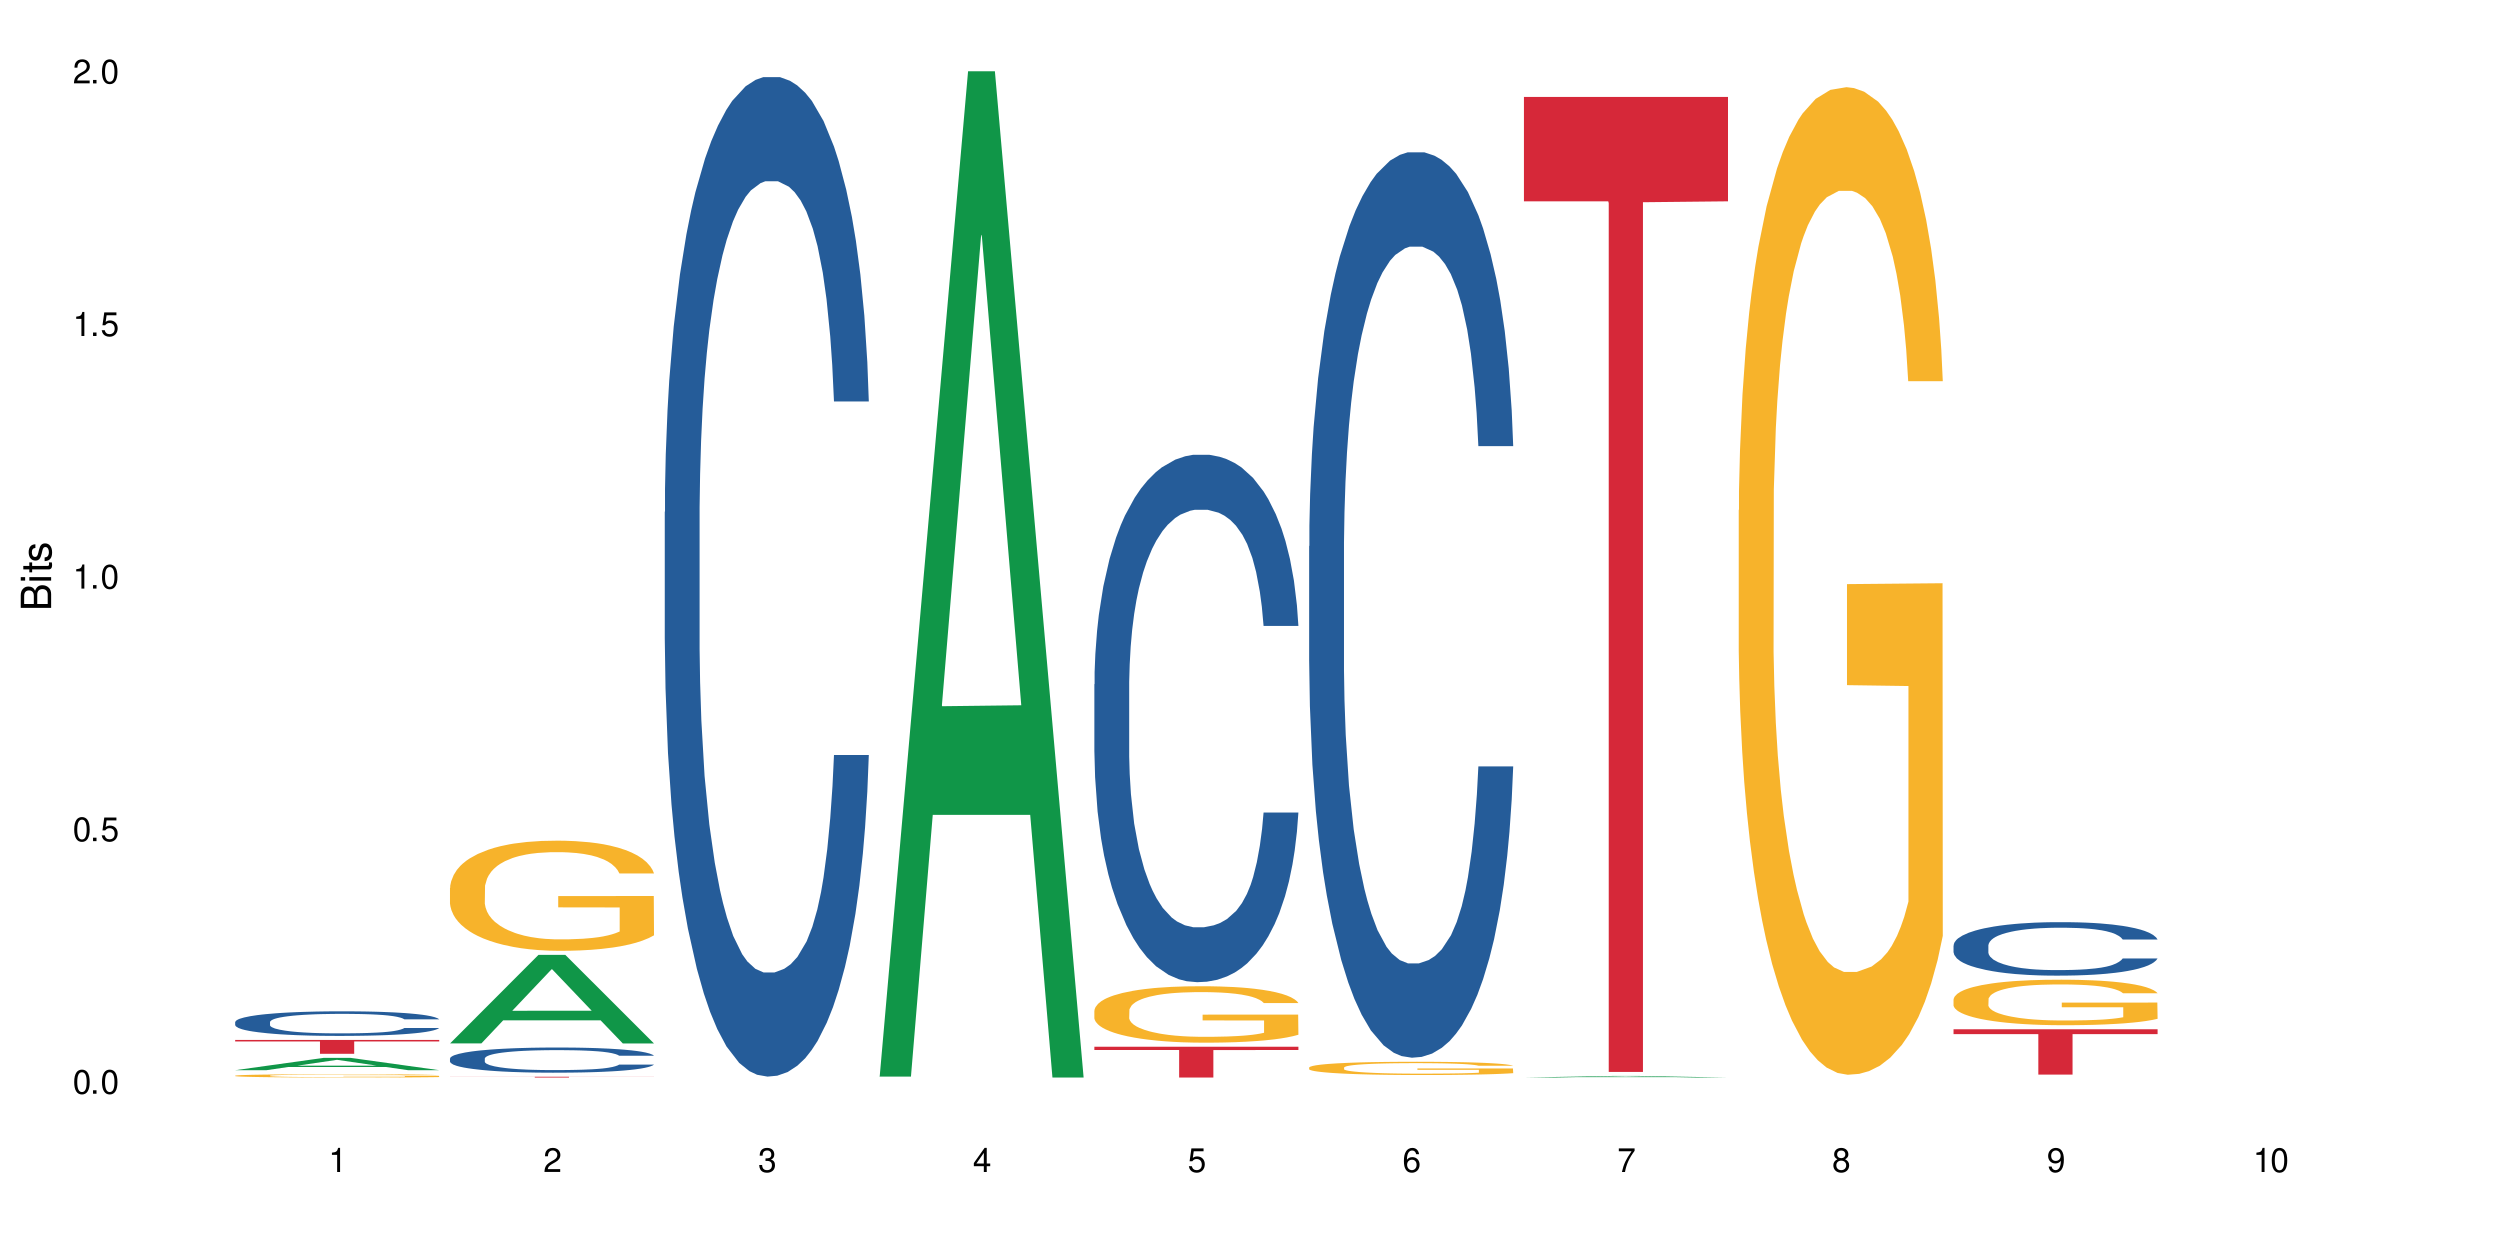 <?xml version="1.0" encoding="UTF-8"?>
<svg xmlns="http://www.w3.org/2000/svg" xmlns:xlink="http://www.w3.org/1999/xlink" width="720" height="360" viewBox="0 0 720 360">
<defs>
<g>
<g id="glyph-0-0">
</g>
<g id="glyph-0-1">
<path d="M 2.641 -6.938 C 2 -6.938 1.422 -6.656 1.078 -6.172 C 0.641 -5.562 0.406 -4.641 0.406 -3.359 C 0.406 -1.016 1.188 0.219 2.641 0.219 C 4.078 0.219 4.859 -1.016 4.859 -3.297 C 4.859 -4.641 4.656 -5.547 4.203 -6.172 C 3.844 -6.656 3.281 -6.938 2.641 -6.938 Z M 2.641 -6.188 C 3.547 -6.188 4 -5.25 4 -3.375 C 4 -1.406 3.562 -0.484 2.625 -0.484 C 1.734 -0.484 1.281 -1.438 1.281 -3.344 C 1.281 -5.25 1.734 -6.188 2.641 -6.188 Z M 2.641 -6.188 "/>
</g>
<g id="glyph-0-2">
<path d="M 1.828 -1 L 0.828 -1 L 0.828 0 L 1.828 0 Z M 1.828 -1 "/>
</g>
<g id="glyph-0-3">
<path d="M 4.562 -6.797 L 1.062 -6.797 L 0.547 -3.094 L 1.328 -3.094 C 1.719 -3.562 2.047 -3.734 2.578 -3.734 C 3.484 -3.734 4.062 -3.109 4.062 -2.094 C 4.062 -1.125 3.484 -0.531 2.578 -0.531 C 1.828 -0.531 1.375 -0.906 1.188 -1.672 L 0.328 -1.672 C 0.453 -1.109 0.547 -0.844 0.75 -0.594 C 1.125 -0.078 1.828 0.219 2.594 0.219 C 3.969 0.219 4.922 -0.781 4.922 -2.219 C 4.922 -3.562 4.031 -4.484 2.719 -4.484 C 2.25 -4.484 1.859 -4.359 1.469 -4.062 L 1.734 -5.969 L 4.562 -5.969 Z M 4.562 -6.797 "/>
</g>
<g id="glyph-0-4">
<path d="M 2.484 -4.938 L 2.484 0 L 3.328 0 L 3.328 -6.938 L 2.766 -6.938 C 2.469 -5.875 2.281 -5.734 0.984 -5.562 L 0.984 -4.938 Z M 2.484 -4.938 "/>
</g>
<g id="glyph-0-5">
<path d="M 4.859 -0.828 L 1.281 -0.828 C 1.359 -1.406 1.672 -1.781 2.5 -2.281 L 3.469 -2.828 C 4.406 -3.344 4.906 -4.062 4.906 -4.906 C 4.906 -5.484 4.672 -6.031 4.266 -6.406 C 3.859 -6.766 3.375 -6.938 2.719 -6.938 C 1.859 -6.938 1.219 -6.625 0.844 -6.031 C 0.609 -5.672 0.5 -5.234 0.484 -4.531 L 1.328 -4.531 C 1.359 -5.016 1.406 -5.281 1.531 -5.516 C 1.75 -5.938 2.188 -6.203 2.703 -6.203 C 3.469 -6.203 4.031 -5.641 4.031 -4.891 C 4.031 -4.344 3.719 -3.859 3.125 -3.516 L 2.234 -3 C 0.812 -2.172 0.406 -1.531 0.328 -0.016 L 4.859 -0.016 Z M 4.859 -0.828 "/>
</g>
<g id="glyph-0-6">
<path d="M 2.125 -3.188 L 2.578 -3.188 C 3.5 -3.188 3.984 -2.766 3.984 -1.922 C 3.984 -1.062 3.469 -0.531 2.594 -0.531 C 1.656 -0.531 1.203 -1 1.156 -2.016 L 0.312 -2.016 C 0.344 -1.453 0.438 -1.094 0.609 -0.781 C 0.953 -0.109 1.625 0.219 2.547 0.219 C 3.953 0.219 4.859 -0.625 4.859 -1.938 C 4.859 -2.828 4.516 -3.297 3.703 -3.594 C 4.344 -3.844 4.656 -4.328 4.656 -5.031 C 4.656 -6.219 3.875 -6.938 2.578 -6.938 C 1.203 -6.938 0.484 -6.172 0.453 -4.703 L 1.297 -4.703 C 1.312 -5.125 1.344 -5.359 1.453 -5.578 C 1.641 -5.969 2.062 -6.203 2.594 -6.203 C 3.344 -6.203 3.797 -5.75 3.797 -5 C 3.797 -4.516 3.609 -4.219 3.25 -4.047 C 3.016 -3.953 2.703 -3.922 2.125 -3.906 Z M 2.125 -3.188 "/>
</g>
<g id="glyph-0-7">
<path d="M 3.141 -1.672 L 3.141 0 L 3.984 0 L 3.984 -1.672 L 4.984 -1.672 L 4.984 -2.438 L 3.984 -2.438 L 3.984 -6.938 L 3.359 -6.938 L 0.266 -2.578 L 0.266 -1.672 Z M 3.141 -2.438 L 1 -2.438 L 3.141 -5.5 Z M 3.141 -2.438 "/>
</g>
<g id="glyph-0-8">
<path d="M 4.781 -5.125 C 4.609 -6.266 3.891 -6.938 2.844 -6.938 C 2.094 -6.938 1.422 -6.578 1.031 -5.953 C 0.594 -5.266 0.406 -4.422 0.406 -3.172 C 0.406 -2 0.578 -1.25 0.984 -0.641 C 1.359 -0.078 1.953 0.219 2.703 0.219 C 3.984 0.219 4.922 -0.75 4.922 -2.094 C 4.922 -3.375 4.062 -4.281 2.844 -4.281 C 2.172 -4.281 1.641 -4.031 1.281 -3.516 C 1.281 -5.234 1.828 -6.188 2.797 -6.188 C 3.391 -6.188 3.797 -5.797 3.938 -5.125 Z M 2.734 -3.531 C 3.547 -3.531 4.062 -2.953 4.062 -2.031 C 4.062 -1.156 3.484 -0.531 2.703 -0.531 C 1.922 -0.531 1.328 -1.188 1.328 -2.078 C 1.328 -2.938 1.906 -3.531 2.734 -3.531 Z M 2.734 -3.531 "/>
</g>
<g id="glyph-0-9">
<path d="M 4.984 -6.797 L 0.438 -6.797 L 0.438 -5.969 L 4.109 -5.969 C 2.5 -3.656 1.828 -2.234 1.328 0 L 2.219 0 C 2.594 -2.172 3.453 -4.047 4.984 -6.094 Z M 4.984 -6.797 "/>
</g>
<g id="glyph-0-10">
<path d="M 3.75 -3.656 C 4.469 -4.094 4.688 -4.438 4.688 -5.078 C 4.688 -6.172 3.844 -6.938 2.641 -6.938 C 1.438 -6.938 0.594 -6.172 0.594 -5.094 C 0.594 -4.438 0.812 -4.094 1.516 -3.656 C 0.734 -3.266 0.359 -2.703 0.359 -1.922 C 0.359 -0.656 1.281 0.219 2.641 0.219 C 3.984 0.219 4.922 -0.656 4.922 -1.922 C 4.922 -2.703 4.531 -3.266 3.75 -3.656 Z M 2.641 -6.188 C 3.359 -6.188 3.812 -5.75 3.812 -5.062 C 3.812 -4.406 3.344 -3.984 2.641 -3.984 C 1.922 -3.984 1.453 -4.406 1.453 -5.078 C 1.453 -5.75 1.922 -6.188 2.641 -6.188 Z M 2.641 -3.266 C 3.484 -3.266 4.062 -2.719 4.062 -1.906 C 4.062 -1.078 3.484 -0.531 2.625 -0.531 C 1.797 -0.531 1.219 -1.094 1.219 -1.906 C 1.219 -2.719 1.781 -3.266 2.641 -3.266 Z M 2.641 -3.266 "/>
</g>
<g id="glyph-0-11">
<path d="M 0.516 -1.578 C 0.672 -0.453 1.406 0.219 2.438 0.219 C 3.188 0.219 3.859 -0.141 4.266 -0.766 C 4.688 -1.453 4.891 -2.297 4.891 -3.547 C 4.891 -4.719 4.703 -5.453 4.312 -6.078 C 3.938 -6.641 3.344 -6.938 2.594 -6.938 C 1.297 -6.938 0.359 -5.969 0.359 -4.625 C 0.359 -3.344 1.234 -2.453 2.453 -2.453 C 3.094 -2.453 3.578 -2.672 4.016 -3.203 C 4 -1.484 3.469 -0.531 2.5 -0.531 C 1.906 -0.531 1.484 -0.906 1.359 -1.578 Z M 2.578 -6.203 C 3.375 -6.203 3.969 -5.531 3.969 -4.641 C 3.969 -3.797 3.391 -3.188 2.547 -3.188 C 1.734 -3.188 1.234 -3.766 1.234 -4.688 C 1.234 -5.562 1.797 -6.203 2.578 -6.203 Z M 2.578 -6.203 "/>
</g>
<g id="glyph-1-0">
</g>
<g id="glyph-1-1">
<path d="M 0 -0.953 L 0 -4.891 C 0 -5.719 -0.234 -6.344 -0.734 -6.797 C -1.188 -7.234 -1.812 -7.469 -2.5 -7.469 C -3.547 -7.469 -4.188 -7 -4.625 -5.875 C -4.984 -6.688 -5.625 -7.094 -6.531 -7.094 C -7.172 -7.094 -7.734 -6.859 -8.141 -6.391 C -8.562 -5.922 -8.75 -5.344 -8.75 -4.5 L -8.75 -0.953 Z M -4.984 -2.062 L -7.766 -2.062 L -7.766 -4.219 C -7.766 -4.844 -7.688 -5.203 -7.453 -5.5 C -7.219 -5.812 -6.859 -5.969 -6.375 -5.969 C -5.891 -5.969 -5.531 -5.812 -5.297 -5.5 C -5.062 -5.203 -4.984 -4.844 -4.984 -4.219 Z M -0.984 -2.062 L -4 -2.062 L -4 -4.781 C -4 -5.766 -3.438 -6.359 -2.484 -6.359 C -1.547 -6.359 -0.984 -5.766 -0.984 -4.781 Z M -0.984 -2.062 "/>
</g>
<g id="glyph-1-2">
<path d="M -6.281 -1.797 L -6.281 -0.797 L 0 -0.797 L 0 -1.797 Z M -8.75 -1.797 L -8.75 -0.797 L -7.484 -0.797 L -7.484 -1.797 Z M -8.75 -1.797 "/>
</g>
<g id="glyph-1-3">
<path d="M -6.281 -3.047 L -6.281 -2.016 L -8.016 -2.016 L -8.016 -1.016 L -6.281 -1.016 L -6.281 -0.172 L -5.469 -0.172 L -5.469 -1.016 L -0.719 -1.016 C -0.078 -1.016 0.281 -1.453 0.281 -2.234 C 0.281 -2.5 0.25 -2.719 0.188 -3.047 L -0.641 -3.047 C -0.609 -2.906 -0.594 -2.766 -0.594 -2.562 C -0.594 -2.141 -0.719 -2.016 -1.156 -2.016 L -5.469 -2.016 L -5.469 -3.047 Z M -6.281 -3.047 "/>
</g>
<g id="glyph-1-4">
<path d="M -4.531 -5.25 C -5.766 -5.25 -6.469 -4.422 -6.469 -2.969 C -6.469 -1.516 -5.719 -0.562 -4.547 -0.562 C -3.562 -0.562 -3.094 -1.062 -2.734 -2.562 L -2.516 -3.484 C -2.344 -4.188 -2.094 -4.469 -1.641 -4.469 C -1.047 -4.469 -0.641 -3.875 -0.641 -3 C -0.641 -2.453 -0.797 -2 -1.062 -1.75 C -1.25 -1.594 -1.422 -1.531 -1.875 -1.469 L -1.875 -0.406 C -0.422 -0.453 0.281 -1.266 0.281 -2.922 C 0.281 -4.5 -0.5 -5.516 -1.719 -5.516 C -2.656 -5.516 -3.172 -4.984 -3.469 -3.734 L -3.703 -2.766 C -3.891 -1.953 -4.156 -1.609 -4.594 -1.609 C -5.188 -1.609 -5.547 -2.125 -5.547 -2.938 C -5.547 -3.75 -5.203 -4.172 -4.531 -4.203 Z M -4.531 -5.25 "/>
</g>
</g>
</defs>
<rect x="-72" y="-36" width="864" height="432" fill="rgb(100%, 100%, 100%)" fill-opacity="1"/>
<path fill-rule="nonzero" fill="rgb(6.275%, 58.824%, 28.235%)" fill-opacity="1" d="M 67.73 308.211 L 67.793 308.207 L 93.223 304.664 L 100.945 304.664 L 126.5 308.215 L 117.52 308.215 L 111.117 307.289 L 83.051 307.289 L 76.773 308.211 L 67.73 308.211 L 85.75 306.906 L 108.543 306.902 L 97.176 305.246 L 97.051 305.242 L 96.926 305.25 L 85.688 306.902 L 85.75 306.906 Z M 67.73 308.211 "/>
<path fill-rule="nonzero" fill="rgb(14.51%, 36.078%, 60%)" fill-opacity="1" d="M 67.73 294.344 L 67.801 294.336 L 67.801 294.184 L 68.02 293.938 L 68.52 293.625 L 69.02 293.41 L 70.312 293.031 L 72.102 292.66 L 73.965 292.375 L 75.328 292.207 L 76.547 292.078 L 79.34 291.84 L 81.133 291.715 L 83.066 291.605 L 85.434 291.496 L 87.152 291.434 L 91.023 291.328 L 93.891 291.281 L 96.113 291.262 L 100.914 291.262 L 103.781 291.289 L 105.859 291.32 L 108.152 291.375 L 110.086 291.434 L 113.457 291.574 L 116.465 291.754 L 117.828 291.859 L 119.977 292.059 L 121.625 292.254 L 122.773 292.422 L 124.062 292.66 L 125.207 292.953 L 126.07 293.281 L 126.5 293.562 L 116.465 293.562 L 115.965 293.301 L 115.391 293.102 L 114.316 292.836 L 113.238 292.648 L 111.734 292.461 L 110.375 292.336 L 108.512 292.215 L 106.863 292.137 L 105.141 292.078 L 103.492 292.039 L 100.34 292 L 96.684 292 L 95.324 292.016 L 92.527 292.066 L 91.023 292.109 L 88.871 292.203 L 87.367 292.285 L 85.578 292.414 L 84.359 292.523 L 82.852 292.695 L 81.777 292.844 L 80.559 293.055 L 79.844 293.219 L 79.199 293.398 L 78.625 293.613 L 78.195 293.84 L 77.906 294.078 L 77.766 294.312 L 77.766 295.312 L 77.906 295.547 L 78.266 295.82 L 79.199 296.215 L 80.559 296.555 L 82.137 296.828 L 83.641 297.023 L 84.5 297.113 L 85.648 297.215 L 87.441 297.344 L 90.02 297.477 L 91.523 297.527 L 93.816 297.578 L 96.184 297.605 L 99.336 297.605 L 102.133 297.578 L 103.996 297.547 L 105.93 297.496 L 108.582 297.383 L 110.23 297.281 L 111.664 297.156 L 112.738 297.035 L 113.457 296.93 L 114.531 296.73 L 115.391 296.512 L 116.035 296.285 L 116.465 296.066 L 126.5 296.066 L 126.07 296.324 L 125.422 296.574 L 124.777 296.762 L 123.777 296.988 L 122.629 297.191 L 120.98 297.418 L 119.617 297.566 L 117.828 297.727 L 116.18 297.852 L 114.387 297.961 L 111.734 298.09 L 110.016 298.156 L 108.152 298.211 L 105.93 298.266 L 103.137 298.309 L 100.125 298.336 L 97.328 298.344 L 94.32 298.328 L 92.098 298.305 L 89.16 298.246 L 85.504 298.129 L 82.852 298.004 L 80.773 297.883 L 78.984 297.754 L 76.977 297.578 L 74.395 297.293 L 72.82 297.074 L 71.746 296.895 L 70.527 296.641 L 69.664 296.414 L 68.664 296.051 L 67.945 295.594 L 67.73 295.238 Z M 67.73 294.344 "/>
<path fill-rule="nonzero" fill="rgb(96.863%, 70.196%, 16.863%)" fill-opacity="1" d="M 67.73 309.789 L 67.801 309.785 L 67.801 309.77 L 68.09 309.73 L 68.805 309.676 L 69.738 309.633 L 70.742 309.598 L 71.387 309.578 L 72.461 309.551 L 73.395 309.531 L 75.758 309.492 L 78.77 309.457 L 80.418 309.441 L 82.281 309.426 L 84.93 309.41 L 86.148 309.402 L 89.875 309.391 L 94.105 309.383 L 98.762 309.379 L 100.914 309.379 L 103.852 309.383 L 107.863 309.395 L 110.16 309.402 L 111.949 309.41 L 113.812 309.422 L 116.105 309.438 L 118.258 309.461 L 119.977 309.48 L 121.695 309.508 L 123.129 309.535 L 124.348 309.566 L 125.422 309.602 L 126.07 309.633 L 126.5 309.664 L 116.535 309.664 L 115.965 309.633 L 115.32 309.609 L 114.242 309.582 L 113.168 309.559 L 112.094 309.543 L 110.086 309.52 L 108.367 309.508 L 106.215 309.492 L 104.137 309.484 L 101.773 309.48 L 96.543 309.48 L 93.102 309.484 L 91.094 309.492 L 89.66 309.5 L 87.656 309.512 L 86.438 309.523 L 85.719 309.531 L 83.57 309.559 L 82.137 309.582 L 81.348 309.598 L 80.344 309.625 L 79.629 309.648 L 78.84 309.684 L 78.41 309.707 L 77.836 309.766 L 77.766 309.926 L 77.98 309.957 L 78.41 309.992 L 78.984 310.023 L 79.844 310.059 L 80.703 310.082 L 82.207 310.117 L 83.496 310.141 L 84.5 310.152 L 86.438 310.176 L 87.227 310.184 L 89.09 310.199 L 91.023 310.215 L 93.387 310.223 L 95.18 310.23 L 98.047 310.234 L 101.703 310.234 L 106 310.227 L 108.727 310.223 L 110.59 310.215 L 111.809 310.207 L 113.312 310.199 L 114.387 310.191 L 115.391 310.18 L 116.609 310.164 L 116.609 309.957 L 98.906 309.957 L 98.906 309.859 L 126.426 309.859 L 126.5 310.199 L 124.992 310.223 L 123.129 310.246 L 121.34 310.262 L 119.477 310.277 L 116.824 310.293 L 114.672 310.305 L 111.375 310.316 L 108.367 310.324 L 105.215 310.328 L 102.418 310.332 L 96.184 310.332 L 93.031 310.324 L 90.52 310.32 L 85.934 310.297 L 83.066 310.281 L 81.203 310.266 L 77.336 310.227 L 75.613 310.203 L 74.469 310.184 L 73.32 310.164 L 72.102 310.137 L 70.957 310.105 L 70.098 310.078 L 69.309 310.051 L 68.734 310.02 L 68.16 309.98 L 67.875 309.949 L 67.73 309.922 Z M 67.73 309.789 "/>
<path fill-rule="nonzero" fill="rgb(83.922%, 15.686%, 22.353%)" fill-opacity="1" d="M 67.73 299.508 L 126.5 299.508 L 126.5 299.934 L 102.008 299.938 L 102.008 303.5 L 92.152 303.5 L 92.152 299.941 L 92.008 299.934 L 67.73 299.934 Z M 67.73 299.508 "/>
<path fill-rule="nonzero" fill="rgb(6.275%, 58.824%, 28.235%)" fill-opacity="1" d="M 129.594 300.504 L 129.656 300.477 L 155.082 275 L 162.805 275 L 188.359 300.527 L 179.383 300.527 L 172.977 293.863 L 144.91 293.863 L 138.633 300.504 L 129.594 300.504 L 147.613 291.105 L 170.402 291.082 L 159.039 279.172 L 158.914 279.148 L 158.789 279.219 L 147.547 291.082 L 147.613 291.105 Z M 129.594 300.504 "/>
<path fill-rule="nonzero" fill="rgb(14.51%, 36.078%, 60%)" fill-opacity="1" d="M 129.594 304.844 L 129.664 304.836 L 129.664 304.676 L 129.879 304.426 L 130.379 304.109 L 130.883 303.891 L 132.172 303.5 L 133.965 303.121 L 135.828 302.828 L 137.188 302.656 L 138.406 302.523 L 141.203 302.281 L 142.992 302.152 L 144.93 302.043 L 147.293 301.93 L 149.016 301.863 L 152.883 301.758 L 155.75 301.711 L 157.973 301.691 L 162.773 301.691 L 165.641 301.715 L 167.719 301.75 L 170.012 301.805 L 171.949 301.863 L 175.316 302.008 L 178.324 302.195 L 179.688 302.301 L 181.836 302.504 L 183.484 302.703 L 184.633 302.875 L 185.922 303.121 L 187.07 303.418 L 187.93 303.758 L 188.359 304.043 L 178.324 304.043 L 177.824 303.777 L 177.25 303.57 L 176.176 303.301 L 175.102 303.109 L 173.598 302.914 L 172.234 302.789 L 170.371 302.664 L 168.723 302.586 L 167.004 302.523 L 165.355 302.484 L 162.199 302.445 L 158.547 302.445 L 157.184 302.457 L 154.391 302.512 L 152.883 302.559 L 150.734 302.652 L 149.23 302.738 L 147.438 302.871 L 146.219 302.98 L 144.715 303.152 L 143.641 303.305 L 142.422 303.523 L 141.703 303.691 L 141.059 303.875 L 140.484 304.094 L 140.055 304.328 L 139.77 304.57 L 139.625 304.809 L 139.625 305.836 L 139.77 306.074 L 140.129 306.355 L 141.059 306.758 L 142.422 307.109 L 143.996 307.387 L 145.504 307.586 L 146.363 307.68 L 147.508 307.785 L 149.301 307.918 L 151.879 308.051 L 153.387 308.102 L 155.68 308.156 L 158.043 308.184 L 161.199 308.184 L 163.992 308.156 L 165.855 308.121 L 167.789 308.07 L 170.441 307.957 L 172.09 307.852 L 173.523 307.727 L 174.598 307.598 L 175.316 307.492 L 176.391 307.289 L 177.25 307.062 L 177.895 306.832 L 178.324 306.605 L 188.359 306.605 L 187.93 306.871 L 187.285 307.129 L 186.641 307.32 L 185.637 307.551 L 184.488 307.758 L 182.84 307.988 L 181.48 308.141 L 179.688 308.309 L 178.039 308.434 L 176.246 308.547 L 173.598 308.68 L 171.875 308.746 L 170.012 308.805 L 167.789 308.859 L 164.996 308.902 L 161.984 308.93 L 159.191 308.938 L 156.18 308.922 L 153.957 308.898 L 151.02 308.836 L 147.367 308.719 L 144.715 308.594 L 142.637 308.465 L 140.844 308.336 L 138.836 308.156 L 136.258 307.863 L 134.68 307.637 L 133.605 307.453 L 132.387 307.195 L 131.527 306.965 L 130.523 306.594 L 129.809 306.121 L 129.594 305.758 Z M 129.594 304.844 "/>
<path fill-rule="nonzero" fill="rgb(96.863%, 70.196%, 16.863%)" fill-opacity="1" d="M 129.594 255.699 L 129.664 255.672 L 129.664 255.09 L 129.949 253.785 L 130.668 251.992 L 131.598 250.512 L 132.602 249.352 L 133.246 248.746 L 134.32 247.875 L 135.254 247.238 L 137.617 245.934 L 140.629 244.719 L 142.277 244.195 L 144.141 243.703 L 146.793 243.152 L 148.012 242.949 L 151.738 242.488 L 155.965 242.195 L 160.625 242.109 L 162.773 242.137 L 165.711 242.254 L 169.727 242.574 L 172.02 242.863 L 173.812 243.152 L 175.676 243.531 L 177.969 244.109 L 180.117 244.805 L 181.836 245.5 L 183.559 246.367 L 184.992 247.297 L 186.211 248.309 L 187.285 249.527 L 187.93 250.543 L 188.359 251.555 L 178.398 251.555 L 177.824 250.543 L 177.18 249.758 L 176.105 248.805 L 175.031 248.109 L 173.953 247.559 L 171.949 246.805 L 170.227 246.34 L 168.078 245.934 L 166 245.672 L 163.633 245.5 L 162.199 245.441 L 158.402 245.441 L 154.961 245.645 L 152.957 245.875 L 151.523 246.109 L 149.516 246.543 L 148.297 246.891 L 147.582 247.121 L 145.43 248.02 L 143.996 248.832 L 143.207 249.383 L 142.207 250.25 L 141.488 251.035 L 140.699 252.191 L 140.27 253.062 L 139.695 255.031 L 139.625 260.25 L 139.84 261.348 L 140.27 262.539 L 140.844 263.582 L 141.703 264.68 L 142.562 265.523 L 144.07 266.652 L 145.359 267.406 L 146.363 267.898 L 148.297 268.68 L 149.086 268.941 L 150.949 269.461 L 152.883 269.867 L 155.25 270.215 L 157.039 270.391 L 159.906 270.535 L 163.562 270.535 L 167.863 270.359 L 170.586 270.129 L 172.449 269.898 L 173.668 269.695 L 175.172 269.375 L 176.246 269.086 L 177.25 268.766 L 178.469 268.273 L 178.469 261.348 L 160.766 261.32 L 160.766 258.074 L 188.289 258.047 L 188.359 269.375 L 186.855 270.156 L 184.992 270.91 L 183.199 271.492 L 181.336 271.984 L 178.684 272.535 L 176.535 272.883 L 173.238 273.285 L 170.227 273.547 L 167.074 273.723 L 164.277 273.809 L 160.984 273.836 L 158.043 273.781 L 154.891 273.605 L 152.383 273.375 L 150.09 273.086 L 147.797 272.707 L 144.93 272.098 L 143.066 271.605 L 141.129 270.996 L 139.195 270.273 L 137.477 269.492 L 136.328 268.883 L 135.184 268.188 L 133.965 267.316 L 132.816 266.332 L 131.957 265.434 L 131.168 264.422 L 130.594 263.465 L 130.023 262.16 L 129.734 261.117 L 129.594 260.219 Z M 129.594 255.699 "/>
<path fill-rule="nonzero" fill="rgb(83.922%, 15.686%, 22.353%)" fill-opacity="1" d="M 129.594 310.102 L 188.359 310.102 L 188.359 310.125 L 163.867 310.125 L 163.867 310.332 L 154.012 310.332 L 154.012 310.125 L 129.594 310.125 Z M 129.594 310.102 "/>
<path fill-rule="nonzero" fill="rgb(14.51%, 36.078%, 60%)" fill-opacity="1" d="M 191.453 147.457 L 191.523 147.191 L 191.523 140.879 L 191.738 130.879 L 192.242 118.25 L 192.742 109.566 L 194.031 94.043 L 195.824 79.043 L 197.688 67.469 L 199.051 60.625 L 200.27 55.363 L 203.062 45.629 L 204.855 40.629 L 206.789 36.156 L 209.156 31.684 L 210.875 29.051 L 214.746 24.844 L 217.613 23 L 219.832 22.211 L 224.637 22.211 L 227.5 23.262 L 229.582 24.578 L 231.875 26.684 L 233.809 29.051 L 237.176 34.84 L 240.188 42.207 L 241.547 46.418 L 243.699 54.574 L 245.348 62.469 L 246.492 69.309 L 247.785 79.043 L 248.93 90.887 L 249.789 104.305 L 250.219 115.617 L 240.188 115.617 L 239.684 105.094 L 239.113 96.938 L 238.035 86.148 L 236.961 78.52 L 235.457 70.887 L 234.094 65.887 L 232.23 60.891 L 230.582 57.73 L 228.863 55.363 L 227.215 53.785 L 224.062 52.207 L 220.406 52.207 L 219.043 52.734 L 216.25 54.836 L 214.746 56.68 L 212.594 60.363 L 211.09 63.785 L 209.297 69.047 L 208.078 73.52 L 206.574 80.359 L 205.5 86.41 L 204.281 95.094 L 203.566 101.672 L 202.918 109.039 L 202.348 117.723 L 201.918 126.934 L 201.629 136.668 L 201.484 146.141 L 201.484 186.922 L 201.629 196.395 L 201.988 207.445 L 202.918 223.496 L 204.281 237.441 L 205.859 248.492 L 207.363 256.387 L 208.223 260.07 L 209.371 264.281 L 211.16 269.543 L 213.742 274.805 L 215.246 276.91 L 217.539 279.016 L 219.906 280.066 L 223.059 280.066 L 225.852 279.016 L 227.715 277.699 L 229.652 275.594 L 232.305 271.121 L 233.953 266.91 L 235.387 261.91 L 236.461 256.914 L 237.176 252.703 L 238.254 244.547 L 239.113 235.602 L 239.758 226.391 L 240.188 217.445 L 250.219 217.445 L 249.789 227.969 L 249.145 238.23 L 248.5 245.863 L 247.496 255.07 L 246.352 263.227 L 244.703 272.438 L 243.34 278.488 L 241.547 285.066 L 239.898 290.066 L 238.109 294.539 L 235.457 299.801 L 233.738 302.434 L 231.875 304.801 L 229.652 306.906 L 226.855 308.746 L 223.848 309.801 L 221.051 310.062 L 218.043 309.535 L 215.82 308.484 L 212.883 306.117 L 209.227 301.379 L 206.574 296.379 L 204.496 291.383 L 202.703 286.117 L 200.699 279.016 L 198.117 267.438 L 196.543 258.492 L 195.465 251.125 L 194.246 240.863 L 193.387 231.652 L 192.383 216.918 L 191.668 198.238 L 191.453 183.766 Z M 191.453 147.457 "/>
<path fill-rule="nonzero" fill="rgb(6.275%, 58.824%, 28.235%)" fill-opacity="1" d="M 253.312 310.059 L 253.375 309.789 L 278.805 20.527 L 286.527 20.527 L 312.082 310.332 L 303.102 310.332 L 296.699 234.684 L 268.633 234.684 L 262.355 310.059 L 253.312 310.059 L 271.332 203.391 L 294.125 203.117 L 282.762 67.875 L 282.633 67.602 L 282.508 68.418 L 271.27 203.117 L 271.332 203.391 Z M 253.312 310.059 "/>
<path fill-rule="nonzero" fill="rgb(14.51%, 36.078%, 60%)" fill-opacity="1" d="M 315.176 197.074 L 315.246 196.934 L 315.246 193.602 L 315.461 188.328 L 315.961 181.664 L 316.465 177.082 L 317.754 168.891 L 319.547 160.977 L 321.41 154.871 L 322.77 151.262 L 323.988 148.484 L 326.785 143.348 L 328.578 140.711 L 330.512 138.348 L 332.875 135.988 L 334.598 134.602 L 338.465 132.379 L 341.332 131.406 L 343.555 130.992 L 348.355 130.992 L 351.223 131.547 L 353.301 132.242 L 355.594 133.352 L 357.531 134.602 L 360.898 137.656 L 363.91 141.543 L 365.27 143.766 L 367.422 148.066 L 369.07 152.23 L 370.215 155.844 L 371.504 160.977 L 372.652 167.227 L 373.512 174.305 L 373.941 180.277 L 363.91 180.277 L 363.406 174.723 L 362.832 170.418 L 361.758 164.727 L 360.684 160.699 L 359.18 156.676 L 357.816 154.035 L 355.953 151.398 L 354.305 149.734 L 352.586 148.484 L 350.938 147.652 L 347.785 146.816 L 344.129 146.816 L 342.766 147.094 L 339.973 148.207 L 338.465 149.18 L 336.316 151.121 L 334.812 152.926 L 333.02 155.703 L 331.801 158.062 L 330.297 161.672 L 329.223 164.867 L 328.004 169.445 L 327.285 172.918 L 326.641 176.805 L 326.066 181.387 L 325.637 186.246 L 325.352 191.383 L 325.207 196.379 L 325.207 217.898 L 325.352 222.895 L 325.711 228.727 L 326.641 237.195 L 328.004 244.555 L 329.578 250.383 L 331.086 254.551 L 331.945 256.492 L 333.09 258.715 L 334.883 261.492 L 337.465 264.266 L 338.969 265.379 L 341.262 266.488 L 343.625 267.043 L 346.781 267.043 L 349.574 266.488 L 351.438 265.793 L 353.375 264.684 L 356.023 262.324 L 357.672 260.102 L 359.105 257.465 L 360.184 254.828 L 360.898 252.605 L 361.973 248.301 L 362.832 243.582 L 363.48 238.723 L 363.91 234.004 L 373.941 234.004 L 373.512 239.555 L 372.867 244.969 L 372.223 248.996 L 371.219 253.855 L 370.07 258.16 L 368.422 263.016 L 367.062 266.211 L 365.27 269.68 L 363.621 272.32 L 361.832 274.68 L 359.18 277.457 L 357.457 278.844 L 355.594 280.094 L 353.375 281.203 L 350.578 282.176 L 347.57 282.73 L 344.773 282.871 L 341.762 282.594 L 339.543 282.035 L 336.602 280.789 L 332.949 278.289 L 330.297 275.652 L 328.219 273.012 L 326.426 270.238 L 324.418 266.488 L 321.84 260.379 L 320.262 255.66 L 319.188 251.773 L 317.969 246.359 L 317.109 241.5 L 316.105 233.723 L 315.391 223.867 L 315.176 216.23 Z M 315.176 197.074 "/>
<path fill-rule="nonzero" fill="rgb(96.863%, 70.196%, 16.863%)" fill-opacity="1" d="M 315.176 290.996 L 315.246 290.984 L 315.246 290.688 L 315.531 290.02 L 316.25 289.098 L 317.18 288.34 L 318.184 287.746 L 318.828 287.434 L 319.906 286.988 L 320.836 286.66 L 323.203 285.992 L 326.211 285.371 L 327.859 285.102 L 329.723 284.852 L 332.375 284.566 L 333.594 284.465 L 337.32 284.227 L 341.547 284.078 L 346.207 284.035 L 348.355 284.047 L 351.297 284.109 L 355.309 284.27 L 357.602 284.418 L 359.395 284.566 L 361.258 284.762 L 363.551 285.059 L 365.699 285.414 L 367.422 285.77 L 369.141 286.215 L 370.574 286.691 L 371.793 287.211 L 372.867 287.836 L 373.512 288.355 L 373.941 288.875 L 363.98 288.875 L 363.406 288.355 L 362.762 287.953 L 361.688 287.465 L 360.613 287.105 L 359.535 286.824 L 357.531 286.438 L 355.809 286.203 L 353.66 285.992 L 351.582 285.859 L 349.215 285.77 L 347.785 285.742 L 343.984 285.742 L 340.547 285.844 L 338.539 285.965 L 337.105 286.082 L 335.098 286.305 L 333.879 286.484 L 333.164 286.602 L 331.012 287.062 L 329.578 287.48 L 328.793 287.762 L 327.789 288.207 L 327.07 288.605 L 326.281 289.199 L 325.852 289.645 L 325.281 290.656 L 325.207 293.328 L 325.422 293.895 L 325.852 294.5 L 326.426 295.035 L 327.285 295.602 L 328.145 296.031 L 329.652 296.609 L 330.941 296.996 L 331.945 297.25 L 333.879 297.648 L 334.668 297.785 L 336.531 298.051 L 338.465 298.258 L 340.832 298.438 L 342.625 298.527 L 345.488 298.602 L 349.145 298.602 L 353.445 298.512 L 356.168 298.391 L 358.031 298.273 L 359.25 298.168 L 360.754 298.008 L 361.832 297.859 L 362.832 297.695 L 364.051 297.441 L 364.051 293.895 L 346.352 293.879 L 346.352 292.215 L 373.871 292.199 L 373.941 298.008 L 372.438 298.406 L 370.574 298.793 L 368.781 299.09 L 366.918 299.344 L 364.266 299.625 L 362.117 299.801 L 358.82 300.012 L 355.809 300.145 L 352.656 300.234 L 349.863 300.277 L 346.566 300.293 L 343.625 300.262 L 340.473 300.176 L 337.965 300.055 L 335.672 299.906 L 333.379 299.715 L 330.512 299.402 L 328.648 299.148 L 326.715 298.836 L 324.777 298.465 L 323.059 298.066 L 321.91 297.754 L 320.766 297.398 L 319.547 296.953 L 318.398 296.445 L 317.539 295.988 L 316.75 295.469 L 316.18 294.977 L 315.605 294.309 L 315.316 293.773 L 315.176 293.312 Z M 315.176 290.996 "/>
<path fill-rule="nonzero" fill="rgb(83.922%, 15.686%, 22.353%)" fill-opacity="1" d="M 315.176 301.457 L 373.941 301.457 L 373.941 302.406 L 349.449 302.414 L 349.449 310.332 L 339.594 310.332 L 339.594 302.422 L 339.453 302.406 L 315.176 302.406 Z M 315.176 301.457 "/>
<path fill-rule="nonzero" fill="rgb(14.51%, 36.078%, 60%)" fill-opacity="1" d="M 377.035 157.324 L 377.105 157.086 L 377.105 151.367 L 377.32 142.309 L 377.824 130.871 L 378.324 123.004 L 379.617 108.941 L 381.406 95.355 L 383.27 84.867 L 384.633 78.672 L 385.852 73.902 L 388.645 65.086 L 390.438 60.555 L 392.371 56.504 L 394.738 52.453 L 396.457 50.07 L 400.328 46.254 L 403.195 44.586 L 405.414 43.871 L 410.219 43.871 L 413.086 44.824 L 415.164 46.016 L 417.457 47.922 L 419.391 50.07 L 422.758 55.312 L 425.77 61.984 L 427.133 65.801 L 429.281 73.188 L 430.93 80.34 L 432.078 86.535 L 433.367 95.355 L 434.512 106.082 L 435.375 118.238 L 435.805 128.484 L 425.77 128.484 L 425.27 118.953 L 424.695 111.562 L 423.621 101.789 L 422.543 94.879 L 421.039 87.965 L 419.68 83.438 L 417.816 78.91 L 416.168 76.047 L 414.445 73.902 L 412.797 72.473 L 409.645 71.043 L 405.988 71.043 L 404.629 71.52 L 401.832 73.426 L 400.328 75.094 L 398.176 78.434 L 396.672 81.531 L 394.879 86.297 L 393.664 90.352 L 392.156 96.547 L 391.082 102.027 L 389.863 109.895 L 389.148 115.852 L 388.504 122.527 L 387.93 130.395 L 387.5 138.734 L 387.211 147.555 L 387.07 156.133 L 387.07 193.078 L 387.211 201.66 L 387.57 211.672 L 388.504 226.211 L 389.863 238.844 L 391.441 248.852 L 392.945 256.004 L 393.805 259.34 L 394.953 263.152 L 396.742 267.922 L 399.324 272.688 L 400.828 274.594 L 403.121 276.5 L 405.488 277.453 L 408.641 277.453 L 411.438 276.5 L 413.301 275.309 L 415.234 273.402 L 417.887 269.352 L 419.535 265.535 L 420.969 261.008 L 422.043 256.48 L 422.758 252.668 L 423.836 245.277 L 424.695 237.172 L 425.34 228.832 L 425.77 220.727 L 435.805 220.727 L 435.375 230.262 L 434.727 239.559 L 434.082 246.469 L 433.078 254.812 L 431.934 262.199 L 430.285 270.543 L 428.922 276.023 L 427.133 281.984 L 425.484 286.512 L 423.691 290.562 L 421.039 295.332 L 419.32 297.715 L 417.457 299.859 L 415.234 301.766 L 412.438 303.434 L 409.43 304.387 L 406.633 304.625 L 403.625 304.148 L 401.402 303.195 L 398.465 301.051 L 394.809 296.762 L 392.156 292.23 L 390.078 287.703 L 388.289 282.938 L 386.281 276.5 L 383.699 266.016 L 382.125 257.91 L 381.047 251.234 L 379.832 241.941 L 378.969 233.598 L 377.969 220.25 L 377.25 203.328 L 377.035 190.219 Z M 377.035 157.324 "/>
<path fill-rule="nonzero" fill="rgb(96.863%, 70.196%, 16.863%)" fill-opacity="1" d="M 377.035 307.426 L 377.105 307.422 L 377.105 307.355 L 377.395 307.195 L 378.109 306.98 L 379.043 306.801 L 380.047 306.664 L 380.691 306.59 L 381.766 306.484 L 382.695 306.406 L 385.062 306.25 L 388.07 306.105 L 389.719 306.043 L 391.582 305.98 L 394.234 305.914 L 395.453 305.891 L 399.18 305.836 L 403.41 305.801 L 408.066 305.789 L 410.219 305.793 L 413.156 305.809 L 417.168 305.848 L 419.461 305.883 L 421.254 305.914 L 423.117 305.961 L 425.41 306.031 L 427.562 306.113 L 429.281 306.199 L 431 306.305 L 432.434 306.414 L 433.652 306.535 L 434.727 306.684 L 435.375 306.805 L 435.805 306.93 L 425.84 306.93 L 425.27 306.805 L 424.621 306.711 L 423.547 306.598 L 422.473 306.512 L 421.398 306.445 L 419.391 306.355 L 417.672 306.301 L 415.52 306.25 L 413.441 306.219 L 411.078 306.199 L 409.645 306.191 L 405.848 306.191 L 402.406 306.215 L 400.398 306.242 L 398.965 306.273 L 396.961 306.324 L 395.742 306.367 L 395.023 306.395 L 392.875 306.504 L 391.441 306.602 L 390.652 306.668 L 389.648 306.77 L 388.934 306.863 L 388.145 307.004 L 387.715 307.109 L 387.141 307.348 L 387.07 307.977 L 387.285 308.105 L 387.715 308.25 L 388.289 308.375 L 389.148 308.508 L 390.008 308.609 L 391.512 308.746 L 392.801 308.836 L 393.805 308.895 L 395.742 308.988 L 396.527 309.02 L 398.391 309.086 L 400.328 309.133 L 402.691 309.176 L 404.484 309.195 L 407.352 309.215 L 411.008 309.215 L 415.305 309.191 L 418.031 309.164 L 419.895 309.137 L 421.109 309.113 L 422.617 309.074 L 423.691 309.039 L 424.695 309 L 425.914 308.941 L 425.914 308.105 L 408.211 308.105 L 408.211 307.715 L 435.73 307.711 L 435.805 309.074 L 434.297 309.168 L 432.434 309.258 L 430.645 309.328 L 428.781 309.387 L 426.129 309.453 L 423.977 309.496 L 420.68 309.543 L 417.672 309.578 L 414.52 309.598 L 411.723 309.609 L 408.426 309.609 L 405.488 309.605 L 402.336 309.582 L 399.824 309.555 L 397.531 309.52 L 395.238 309.477 L 392.371 309.402 L 390.508 309.344 L 388.574 309.27 L 386.641 309.184 L 384.918 309.086 L 383.773 309.016 L 382.625 308.93 L 381.406 308.824 L 380.262 308.707 L 379.398 308.598 L 378.613 308.477 L 378.039 308.363 L 377.465 308.203 L 377.18 308.078 L 377.035 307.973 Z M 377.035 307.426 "/>
<path fill-rule="nonzero" fill="rgb(6.275%, 58.824%, 28.235%)" fill-opacity="1" d="M 438.895 310.332 L 438.957 310.332 L 464.387 309.875 L 472.109 309.875 L 497.664 310.332 L 488.688 310.332 L 482.281 310.211 L 454.215 310.211 L 447.938 310.332 L 438.895 310.332 L 456.914 310.164 L 479.707 310.164 L 468.344 309.949 L 468.09 309.949 L 456.852 310.164 L 456.914 310.164 Z M 438.895 310.332 "/>
<path fill-rule="nonzero" fill="rgb(83.922%, 15.686%, 22.353%)" fill-opacity="1" d="M 438.895 27.922 L 497.664 27.922 L 497.664 57.98 L 473.172 58.242 L 473.172 308.711 L 463.316 308.711 L 463.316 58.508 L 463.176 57.98 L 438.895 57.98 Z M 438.895 27.922 "/>
<path fill-rule="nonzero" fill="rgb(96.863%, 70.196%, 16.863%)" fill-opacity="1" d="M 500.758 146.93 L 500.828 146.668 L 500.828 141.473 L 501.117 129.785 L 501.832 113.68 L 502.766 100.434 L 503.766 90.043 L 504.414 84.59 L 505.488 76.797 L 506.418 71.082 L 508.785 59.395 L 511.793 48.484 L 513.441 43.809 L 515.305 39.395 L 517.957 34.457 L 519.176 32.641 L 522.902 28.484 L 527.133 25.887 L 531.789 25.105 L 533.938 25.367 L 536.879 26.406 L 540.891 29.262 L 543.184 31.859 L 544.977 34.457 L 546.84 37.836 L 549.133 43.027 L 551.281 49.262 L 553.004 55.496 L 554.723 63.289 L 556.156 71.602 L 557.375 80.691 L 558.449 91.602 L 559.094 100.695 L 559.523 109.785 L 549.562 109.785 L 548.988 100.695 L 548.344 93.68 L 547.27 85.109 L 546.195 78.875 L 545.121 73.938 L 543.113 67.188 L 541.395 63.031 L 539.242 59.395 L 537.164 57.055 L 534.801 55.496 L 533.367 54.977 L 529.566 54.977 L 526.129 56.797 L 524.121 58.875 L 522.688 60.953 L 520.68 64.848 L 519.461 67.965 L 518.746 70.043 L 516.598 78.094 L 515.164 85.367 L 514.375 90.305 L 513.371 98.098 L 512.652 105.109 L 511.867 115.5 L 511.438 123.293 L 510.863 140.953 L 510.789 187.711 L 511.004 197.578 L 511.438 208.23 L 512.008 217.582 L 512.867 227.453 L 513.73 234.984 L 515.234 245.113 L 516.523 251.867 L 517.527 256.285 L 519.461 263.297 L 520.25 265.633 L 522.113 270.309 L 524.051 273.945 L 526.414 277.062 L 528.207 278.621 L 531.074 279.922 L 534.727 279.922 L 539.027 278.363 L 541.75 276.285 L 543.613 274.207 L 544.832 272.387 L 546.34 269.531 L 547.414 266.934 L 548.418 264.074 L 549.633 259.66 L 549.633 197.578 L 531.934 197.32 L 531.934 168.227 L 559.453 167.969 L 559.523 269.531 L 558.02 276.543 L 556.156 283.297 L 554.363 288.492 L 552.5 292.906 L 549.852 297.844 L 547.699 300.961 L 544.402 304.598 L 541.395 306.934 L 538.238 308.492 L 535.445 309.273 L 532.148 309.531 L 529.211 309.012 L 526.055 307.453 L 523.547 305.375 L 521.254 302.777 L 518.961 299.402 L 516.094 293.945 L 514.23 289.531 L 512.297 284.078 L 510.359 277.582 L 508.641 270.57 L 507.492 265.113 L 506.348 258.879 L 505.129 251.09 L 503.98 242.258 L 503.121 234.203 L 502.332 225.113 L 501.762 216.543 L 501.188 204.852 L 500.902 195.504 L 500.758 187.449 Z M 500.758 146.93 "/>
<path fill-rule="nonzero" fill="rgb(14.51%, 36.078%, 60%)" fill-opacity="1" d="M 562.617 272.289 L 562.691 272.273 L 562.691 271.938 L 562.906 271.402 L 563.406 270.727 L 563.906 270.262 L 565.199 269.434 L 566.988 268.629 L 568.852 268.012 L 570.215 267.645 L 571.434 267.363 L 574.227 266.844 L 576.02 266.574 L 577.953 266.336 L 580.32 266.098 L 582.039 265.957 L 585.91 265.73 L 588.777 265.633 L 591 265.59 L 595.801 265.59 L 598.668 265.645 L 600.746 265.715 L 603.039 265.828 L 604.973 265.957 L 608.344 266.266 L 611.352 266.66 L 612.715 266.887 L 614.863 267.32 L 616.512 267.742 L 617.66 268.109 L 618.949 268.629 L 620.098 269.262 L 620.957 269.98 L 621.387 270.586 L 611.352 270.586 L 610.852 270.023 L 610.277 269.586 L 609.203 269.012 L 608.129 268.602 L 606.621 268.195 L 605.262 267.926 L 603.398 267.66 L 601.75 267.488 L 600.027 267.363 L 598.379 267.277 L 595.227 267.195 L 591.57 267.195 L 590.211 267.223 L 587.414 267.336 L 585.91 267.434 L 583.762 267.629 L 582.254 267.812 L 580.465 268.094 L 579.246 268.336 L 577.738 268.699 L 576.664 269.023 L 575.445 269.488 L 574.73 269.84 L 574.086 270.234 L 573.512 270.699 L 573.082 271.191 L 572.793 271.711 L 572.652 272.219 L 572.652 274.402 L 572.793 274.906 L 573.152 275.5 L 574.086 276.355 L 575.445 277.102 L 577.023 277.695 L 578.527 278.117 L 579.387 278.312 L 580.535 278.539 L 582.328 278.82 L 584.906 279.102 L 586.41 279.215 L 588.707 279.328 L 591.07 279.383 L 594.223 279.383 L 597.02 279.328 L 598.883 279.258 L 600.816 279.145 L 603.469 278.902 L 605.117 278.68 L 606.551 278.41 L 607.625 278.145 L 608.344 277.918 L 609.418 277.484 L 610.277 277.004 L 610.922 276.512 L 611.352 276.031 L 621.387 276.031 L 620.957 276.598 L 620.312 277.145 L 619.664 277.555 L 618.664 278.047 L 617.516 278.48 L 615.867 278.973 L 614.504 279.297 L 612.715 279.648 L 611.066 279.918 L 609.273 280.156 L 606.621 280.438 L 604.902 280.578 L 603.039 280.707 L 600.816 280.816 L 598.023 280.918 L 595.012 280.973 L 592.219 280.988 L 589.207 280.961 L 586.984 280.902 L 584.047 280.777 L 580.391 280.523 L 577.738 280.254 L 575.66 279.988 L 573.871 279.707 L 571.863 279.328 L 569.281 278.707 L 567.707 278.23 L 566.633 277.836 L 565.414 277.285 L 564.555 276.793 L 563.551 276.004 L 562.832 275.004 L 562.617 274.23 Z M 562.617 272.289 "/>
<path fill-rule="nonzero" fill="rgb(96.863%, 70.196%, 16.863%)" fill-opacity="1" d="M 562.617 287.766 L 562.691 287.754 L 562.691 287.516 L 562.977 286.977 L 563.691 286.234 L 564.625 285.625 L 565.629 285.145 L 566.273 284.895 L 567.348 284.535 L 568.281 284.27 L 570.645 283.73 L 573.656 283.23 L 575.305 283.012 L 577.168 282.809 L 579.816 282.582 L 581.035 282.5 L 584.762 282.309 L 588.992 282.188 L 593.648 282.152 L 595.801 282.164 L 598.738 282.211 L 602.754 282.344 L 605.047 282.461 L 606.836 282.582 L 608.699 282.738 L 610.992 282.977 L 613.145 283.266 L 614.863 283.551 L 616.586 283.91 L 618.016 284.293 L 619.234 284.715 L 620.312 285.215 L 620.957 285.637 L 621.387 286.055 L 611.426 286.055 L 610.852 285.637 L 610.207 285.312 L 609.129 284.918 L 608.055 284.629 L 606.98 284.402 L 604.973 284.09 L 603.254 283.898 L 601.105 283.73 L 599.023 283.625 L 596.66 283.551 L 595.227 283.527 L 591.43 283.527 L 587.988 283.613 L 585.98 283.707 L 584.547 283.805 L 582.543 283.984 L 581.324 284.125 L 580.605 284.223 L 578.457 284.594 L 577.023 284.93 L 576.234 285.156 L 575.23 285.516 L 574.516 285.84 L 573.727 286.316 L 573.297 286.676 L 572.723 287.492 L 572.652 289.648 L 572.867 290.102 L 573.297 290.594 L 573.871 291.023 L 574.73 291.48 L 575.59 291.828 L 577.094 292.293 L 578.387 292.605 L 579.387 292.809 L 581.324 293.133 L 582.113 293.238 L 583.977 293.457 L 585.91 293.621 L 588.273 293.766 L 590.066 293.84 L 592.934 293.898 L 596.59 293.898 L 600.891 293.828 L 603.613 293.73 L 605.477 293.637 L 606.695 293.551 L 608.199 293.418 L 609.273 293.301 L 610.277 293.168 L 611.496 292.965 L 611.496 290.102 L 593.793 290.09 L 593.793 288.75 L 621.312 288.738 L 621.387 293.418 L 619.879 293.742 L 618.016 294.055 L 616.227 294.293 L 614.363 294.496 L 611.711 294.727 L 609.559 294.867 L 606.266 295.035 L 603.254 295.145 L 600.102 295.215 L 597.305 295.25 L 594.008 295.262 L 591.07 295.238 L 587.918 295.168 L 585.41 295.07 L 583.113 294.953 L 580.82 294.797 L 577.953 294.547 L 576.09 294.34 L 574.156 294.09 L 572.223 293.789 L 570.5 293.469 L 569.355 293.215 L 568.207 292.93 L 566.988 292.57 L 565.844 292.16 L 564.984 291.789 L 564.195 291.371 L 563.621 290.977 L 563.047 290.438 L 562.762 290.008 L 562.617 289.637 Z M 562.617 287.766 "/>
<path fill-rule="nonzero" fill="rgb(83.922%, 15.686%, 22.353%)" fill-opacity="1" d="M 562.617 296.426 L 621.387 296.426 L 621.387 297.824 L 596.895 297.836 L 596.895 309.488 L 587.039 309.488 L 587.039 297.852 L 586.895 297.824 L 562.617 297.824 Z M 562.617 296.426 "/>
<g fill="rgb(0%, 0%, 0%)" fill-opacity="1">
<use xlink:href="#glyph-0-1" x="20.965" y="314.993"/>
<use xlink:href="#glyph-0-2" x="25.965" y="314.993"/>
<use xlink:href="#glyph-0-1" x="28.965" y="314.993"/>
</g>
<g fill="rgb(0%, 0%, 0%)" fill-opacity="1">
<use xlink:href="#glyph-0-1" x="20.965" y="242.251"/>
<use xlink:href="#glyph-0-2" x="25.965" y="242.251"/>
<use xlink:href="#glyph-0-3" x="28.965" y="242.251"/>
</g>
<g fill="rgb(0%, 0%, 0%)" fill-opacity="1">
<use xlink:href="#glyph-0-4" x="20.965" y="169.509"/>
<use xlink:href="#glyph-0-2" x="25.965" y="169.509"/>
<use xlink:href="#glyph-0-1" x="28.965" y="169.509"/>
</g>
<g fill="rgb(0%, 0%, 0%)" fill-opacity="1">
<use xlink:href="#glyph-0-4" x="20.965" y="96.767"/>
<use xlink:href="#glyph-0-2" x="25.965" y="96.767"/>
<use xlink:href="#glyph-0-3" x="28.965" y="96.767"/>
</g>
<g fill="rgb(0%, 0%, 0%)" fill-opacity="1">
<use xlink:href="#glyph-0-5" x="20.965" y="24.024"/>
<use xlink:href="#glyph-0-2" x="25.965" y="24.024"/>
<use xlink:href="#glyph-0-1" x="28.965" y="24.024"/>
</g>
<g fill="rgb(0%, 0%, 0%)" fill-opacity="1">
<use xlink:href="#glyph-0-4" x="94.613" y="337.532"/>
</g>
<g fill="rgb(0%, 0%, 0%)" fill-opacity="1">
<use xlink:href="#glyph-0-5" x="156.477" y="337.532"/>
</g>
<g fill="rgb(0%, 0%, 0%)" fill-opacity="1">
<use xlink:href="#glyph-0-6" x="218.336" y="337.532"/>
</g>
<g fill="rgb(0%, 0%, 0%)" fill-opacity="1">
<use xlink:href="#glyph-0-7" x="280.199" y="337.532"/>
</g>
<g fill="rgb(0%, 0%, 0%)" fill-opacity="1">
<use xlink:href="#glyph-0-3" x="342.059" y="337.532"/>
</g>
<g fill="rgb(0%, 0%, 0%)" fill-opacity="1">
<use xlink:href="#glyph-0-8" x="403.918" y="337.532"/>
</g>
<g fill="rgb(0%, 0%, 0%)" fill-opacity="1">
<use xlink:href="#glyph-0-9" x="465.781" y="337.532"/>
</g>
<g fill="rgb(0%, 0%, 0%)" fill-opacity="1">
<use xlink:href="#glyph-0-10" x="527.641" y="337.532"/>
</g>
<g fill="rgb(0%, 0%, 0%)" fill-opacity="1">
<use xlink:href="#glyph-0-11" x="589.5" y="337.532"/>
</g>
<g fill="rgb(0%, 0%, 0%)" fill-opacity="1">
<use xlink:href="#glyph-0-4" x="648.863" y="337.532"/>
<use xlink:href="#glyph-0-1" x="653.863" y="337.532"/>
</g>
<g fill="rgb(0%, 0%, 0%)" fill-opacity="1">
<use xlink:href="#glyph-1-1" x="14.725" y="176.012"/>
<use xlink:href="#glyph-1-2" x="14.725" y="168.012"/>
<use xlink:href="#glyph-1-3" x="14.725" y="165.012"/>
<use xlink:href="#glyph-1-4" x="14.725" y="162.012"/>
</g>
</svg>

